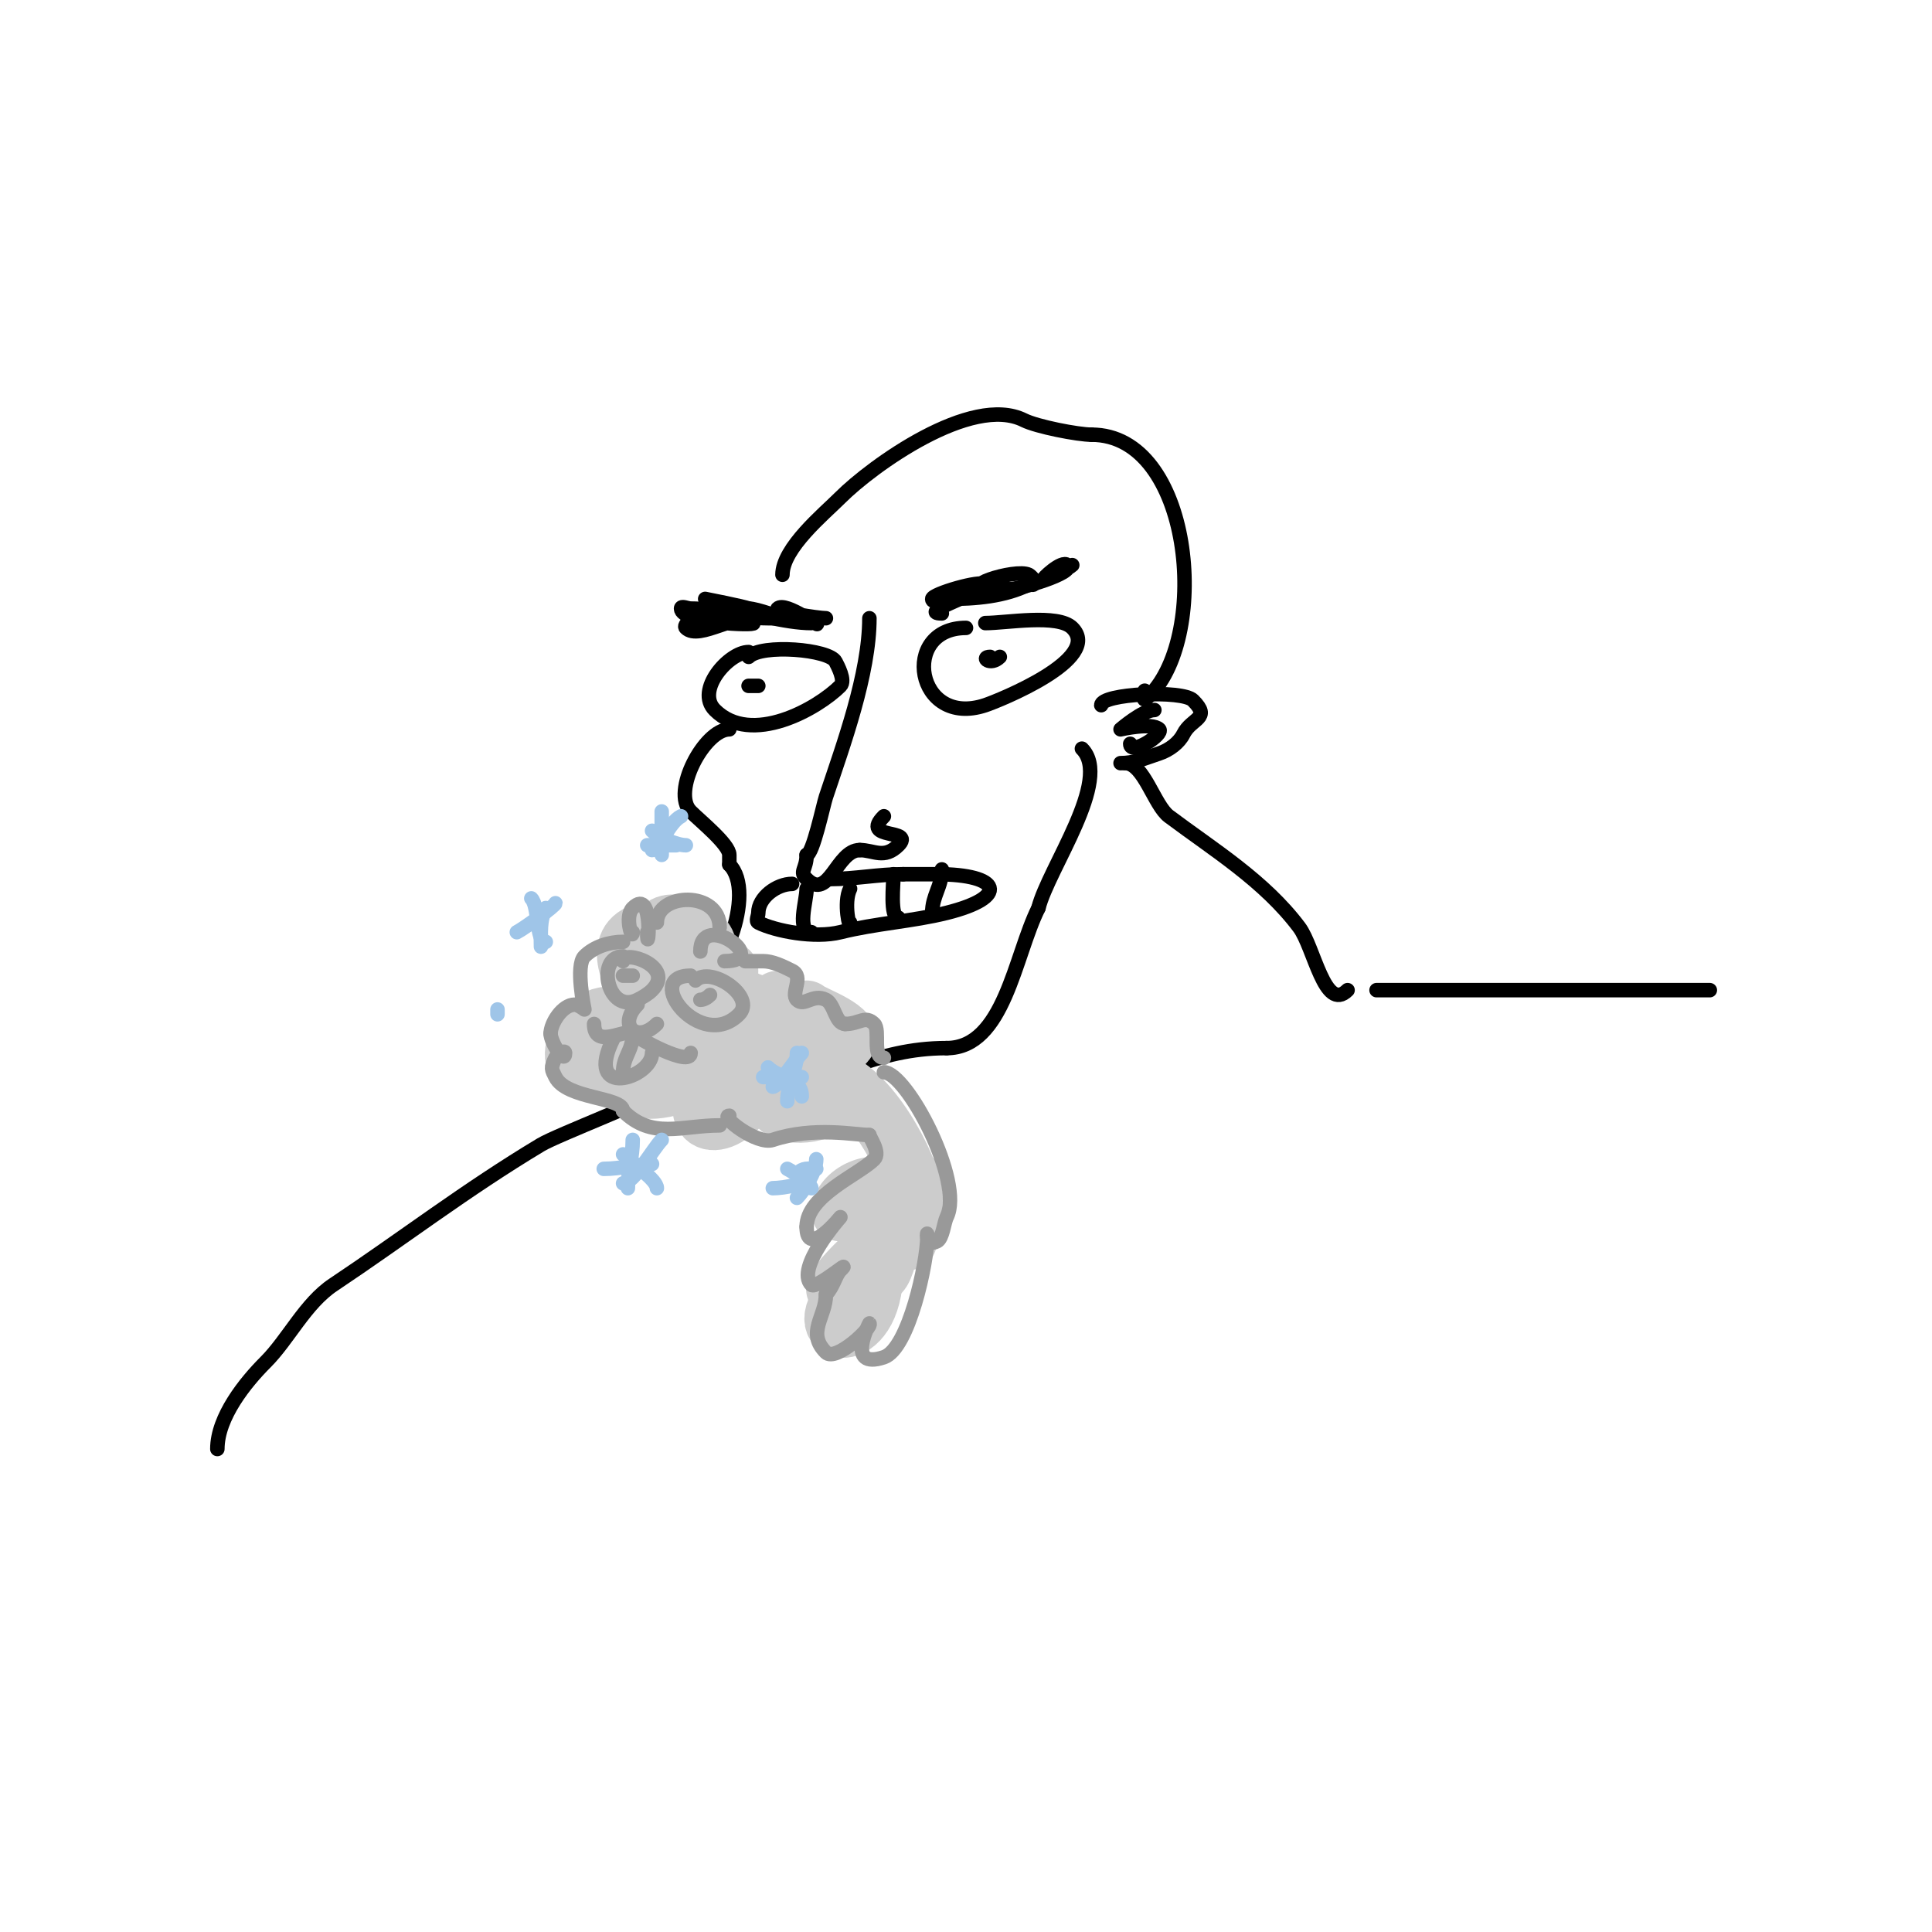 <svg viewBox='0 0 400 400' version='1.1' xmlns='http://www.w3.org/2000/svg' xmlns:xlink='http://www.w3.org/1999/xlink'><g fill='none' stroke='#000000' stroke-width='3' stroke-linecap='round' stroke-linejoin='round'><path d='M155,135c-4.113,0 -11.079,7.921 -7,12c7.55,7.55 21.277,-0.277 26,-5c1.112,-1.112 -0.628,-4.257 -1,-5c-1.284,-2.568 -15.27,-3.73 -18,-1'/><path d='M157,142c-0.333,0 -3.667,0 -1,0'/><path d='M180,128c0,11.531 -5.416,26.248 -9,37c-0.556,1.668 -2.719,12 -4,12'/><path d='M167,177c0,3.063 -1.621,3.379 0,5c4.633,4.633 6.198,-6 11,-6'/><path d='M178,176c2.923,0 5.056,1.944 8,-1c3.556,-3.556 -8.022,-0.978 -3,-6'/><path d='M200,130c-13.724,0 -10.406,20.802 4,16c2.64,-0.88 24.437,-9.563 18,-16c-2.958,-2.958 -13.682,-1 -18,-1'/><path d='M207,136c-1.948,1.948 -4.077,0 -2,0'/><path d='M144,128c-0.496,0 -2.641,1.359 -2,2c2.803,2.803 11.18,-3.82 14,-1c0.585,0.585 -15,0.015 -15,-3c0,-0.667 1.333,0 2,0c5.804,0 10.196,2 16,2c0.2,0 3,0 3,0c0,0 -5.324,-2 -7,-2'/><path d='M155,126c-0.791,-0.396 -9,-2 -9,-2c0,0 2,0.667 3,1c5.213,1.738 13.763,4 19,4c0.333,0 0.764,-0.236 1,0c1.407,1.407 -6.393,-4.607 -8,-3c-0.568,0.568 8.262,2 10,2'/><path d='M195,127c-5.713,0 10.08,-4.92 9,-6c-0.959,-0.959 -11,1.983 -11,3c0,1 2,0 3,0c6.085,0 12.016,-0.508 17,-3c0.298,-0.149 0.764,0.236 1,0c0.69,-0.69 -0.74,-1.87 -1,-2c-2.798,-1.399 -16.395,3 -7,3c1,0 2,0 3,0'/><path d='M209,122c1.921,0 13.649,-3.351 12,-5c-1.123,-1.123 -5.419,3 -5,3c0.742,0 5.35,-2.35 6,-3'/><path d='M151,151c-5.129,0 -12.045,12.955 -8,17c2.053,2.053 8,6.839 8,9c0,0.667 0,1.333 0,2'/><path d='M151,179c5.793,5.793 -1.93,25 -8,25'/><path d='M143,204c-10.805,0 -16.299,27.15 4,17'/><path d='M163,202c-4.216,0 -18.121,12.879 -12,19c4.171,4.171 6.162,3 10,3'/><path d='M161,224c11.924,0 19.801,-7 35,-7'/><path d='M196,217c11.915,0 14.053,-19.106 19,-29'/><path d='M215,188c2.042,-8.168 15.396,-26.604 9,-33'/><path d='M164,183c-3.168,0 -7,2.811 -7,6c0,0.667 -0.596,1.702 0,2c3.527,1.764 11.642,3.339 17,2c7.239,-1.81 14.991,-2.248 22,-4c13.095,-3.274 11.216,-8 -2,-8c-2.333,0 -4.667,0 -7,0'/><path d='M187,181c-5.175,0 -10.079,1 -15,1'/><path d='M167,184c0,2.553 -2.192,9 1,9'/><path d='M176,184c-1.448,2.895 0,8.874 0,7'/><path d='M185,181c0,1.916 -0.805,9 1,9'/><path d='M195,180c0,3.639 -2,5.361 -2,9'/><path d='M162,119c0,-5.55 8.601,-12.601 12,-16c6.466,-6.466 27.114,-21.443 38,-16c2.677,1.339 11.186,3 14,3'/><path d='M226,90c20.822,0 24.639,41.361 12,54'/><path d='M238,144c-1.717,1.717 -1,0.424 -1,-1'/><path d='M228,146c0,-2.38 16.786,-3.214 19,-1c3.851,3.851 -0.289,3.577 -2,7c-0.866,1.732 -2.859,3.286 -5,4c-3.557,1.186 -5.211,2 -8,2'/><path d='M239,147c-2.368,0 -7,4 -7,4c0,0 6.5,-1.5 8,0c1.022,1.022 -6,5.559 -6,3'/><path d='M233,158c3.784,0 5.992,8.744 9,11c9.266,6.949 19.766,13.355 27,23c3.056,4.075 5.291,17.709 10,13'/><path d='M285,205c22.631,0 46.695,0 69,0'/><path d='M136,226c0,1.108 -20.594,8.956 -24,11c-15.593,9.356 -28.624,19.416 -43,29c-5.785,3.857 -9.328,11.328 -14,16c-4.197,4.197 -10,11.365 -10,18'/></g>
<g fill='none' stroke='#cccccc' stroke-width='12' stroke-linecap='round' stroke-linejoin='round'><path d='M146,197c2.471,-2.471 -6.159,-7.841 -9,-5c-1.298,1.298 1.019,7.981 3,6c1.74,-1.74 -4.381,-5.873 -7,-5c-6.85,2.283 -1.719,11.281 1,14'/><path d='M134,207c0.333,0 0.667,0 1,0'/><path d='M129,211c-8.977,-4.488 -15.02,13.34 -5,10c1.69,-0.563 4.212,-2.106 6,-3'/><path d='M139,213c-0.995,1.989 -9.256,9.744 -7,12c1.737,1.737 12,-0.166 12,-4'/><path d='M147,223c-5.922,11.845 4.104,11.791 9,2'/><path d='M163,223c-11.817,11.817 21.643,9.643 7,-5'/><path d='M167,213c0,4.865 5.527,5.473 8,3c2.814,-2.814 -6.867,-5.867 -8,-7'/><path d='M151,201c-5.92,11.839 10,12.011 10,6'/><path d='M145,205c-11.994,11.994 16.411,13.821 11,3c-2.007,-4.015 -13.199,8.534 -8,12c5.465,3.643 13.95,0.05 18,-4c0.732,-0.732 1.955,-3.045 1,-4c-5.077,-5.077 -14.71,8.57 -10,7c1.304,-0.435 2.626,-1 4,-1'/><path d='M160,219c0,5.456 8,4.68 8,0c0,-4.654 -11.686,3 -7,3'/><path d='M170,223c8.411,0 17.206,15.825 19,23c0.706,2.826 -0.551,12 -4,12'/><path d='M185,247c-3.799,-3.799 -11,0.182 -11,4'/><path d='M183,257c-3.86,1.93 -11.053,10 -10,10'/><path d='M176,267c-10.074,10.074 5,12.924 5,-4'/><path d='M181,258c0,13.102 4,0.748 4,-6'/><path d='M188,257c0,-4.272 1,-8.339 1,-13'/></g>
<g fill='none' stroke='#999999' stroke-width='3' stroke-linecap='round' stroke-linejoin='round'><path d='M131,193c0,1.932 -1.774,-3.226 0,-5c4.634,-4.634 3,11.216 3,5'/><path d='M145,197c0,-8.681 14.911,2 5,2'/><path d='M129,198c-5.702,0 -3.247,12.123 3,9c1.003,-0.502 2.184,-1.184 3,-2c4.948,-4.948 -6,-8.481 -6,-6'/><path d='M131,202c-0.333,0 -3.667,0 -1,0'/><path d='M143,202c-10.177,0 2.022,15.978 10,8c3.657,-3.657 -5.885,-10.115 -9,-7'/><path d='M147,206c-0.527,0.527 -1.255,1 -2,1'/><path d='M132,208c-4.191,4.191 -0.191,8.191 4,4'/><path d='M123,212c0,5.472 6.719,0.719 8,2c0.877,0.877 12,7.091 12,4'/><path d='M127,215c-6.329,12.659 8,8.258 8,3'/><path d='M131,214c0,3.621 -2,4.662 -2,8'/><path d='M136,191c0,-6.188 13,-6.671 13,1'/><path d='M129,195c-2.848,0 -5.986,0.986 -8,3c-1.927,1.927 0,11 0,11c0,0 -1.255,-1 -2,-1c-2.564,0 -5,3.843 -5,6'/><path d='M114,214c0,1.809 3,6.529 3,4c0,-0.745 -1.667,0.333 -2,1c-1.078,2.155 -0.779,2.441 0,4c2.294,4.588 14,4.097 14,7'/><path d='M129,230c5.99,5.99 12.096,3 20,3'/><path d='M155,199c-2.547,0 2.342,0 3,0c1.924,0 3.968,0.984 6,2c2.533,1.266 -0.379,4.621 1,6c1.53,1.53 3.26,-1.37 6,0c1.797,0.898 1.946,5 4,5'/><path d='M175,212c2.996,0 4.109,-1.891 6,0c1.289,1.289 -0.517,7 2,7'/><path d='M151,231c-2.11,0 5.684,6.105 9,5c8.494,-2.831 17.22,-1 20,-1'/><path d='M180,235c0,0.441 2.364,3.636 1,5c-3.255,3.255 -14,7.547 -14,14'/><path d='M167,254c0,6.716 7,-2 7,-2c0,0 -9.41,10.59 -6,14c1.011,1.011 8.89,-5.89 6,-3c-1.028,1.028 -1.445,3.445 -3,5'/><path d='M171,268c0,4.614 -4.12,7.88 0,12c2.039,2.039 9.762,-5.238 9,-6c-0.035,-0.035 -5.024,9.675 3,7c5.172,-1.724 9,-19.757 9,-25'/><path d='M192,256c0,-2.097 -0.66,2.33 2,1c1.176,-0.588 1.449,-3.898 2,-5c3.677,-7.354 -8.32,-30 -13,-30'/></g>
<g fill='none' stroke='#9fc5e8' stroke-width='3' stroke-linecap='round' stroke-linejoin='round'><path d='M107,193c1.514,-0.757 8,-5.52 8,-6'/><path d='M110,186c1.641,1.641 0.899,9 3,9'/><path d='M113,188c-1.313,2.626 -1,5.103 -1,8'/><path d='M141,169c-2.565,1.283 -4.544,7 -6,7'/><path d='M135,172c1.369,1.369 5.112,3 7,3'/><path d='M137,168c0,3 0,6 0,9'/><path d='M134,175c2,0 4,0 6,0'/><path d='M166,218c-1.201,1.201 -4.869,7 -6,7'/><path d='M159,221c2.401,2.401 7,2.108 7,6'/><path d='M165,218c0,3.363 -2,6.572 -2,10'/><path d='M158,223c2.667,0 5.333,0 8,0'/><path d='M131,236c0,3.668 -1,6.218 -1,10'/><path d='M125,242c3.408,0 7.189,-1 10,-1'/><path d='M137,236c-1.746,1.746 -5.789,9 -8,9'/><path d='M129,239c1.931,1.931 7,5.224 7,7'/><path d='M169,240c0,2.523 -2.551,6.551 -4,8'/><path d='M163,242c1.452,0.726 5,3.283 5,4'/><path d='M165,243c1.318,-1.318 2.215,-1 4,-1'/><path d='M160,246c2.125,0 8,-0.879 8,-3'/><path d='M103,209l0,1'/></g>
</svg>